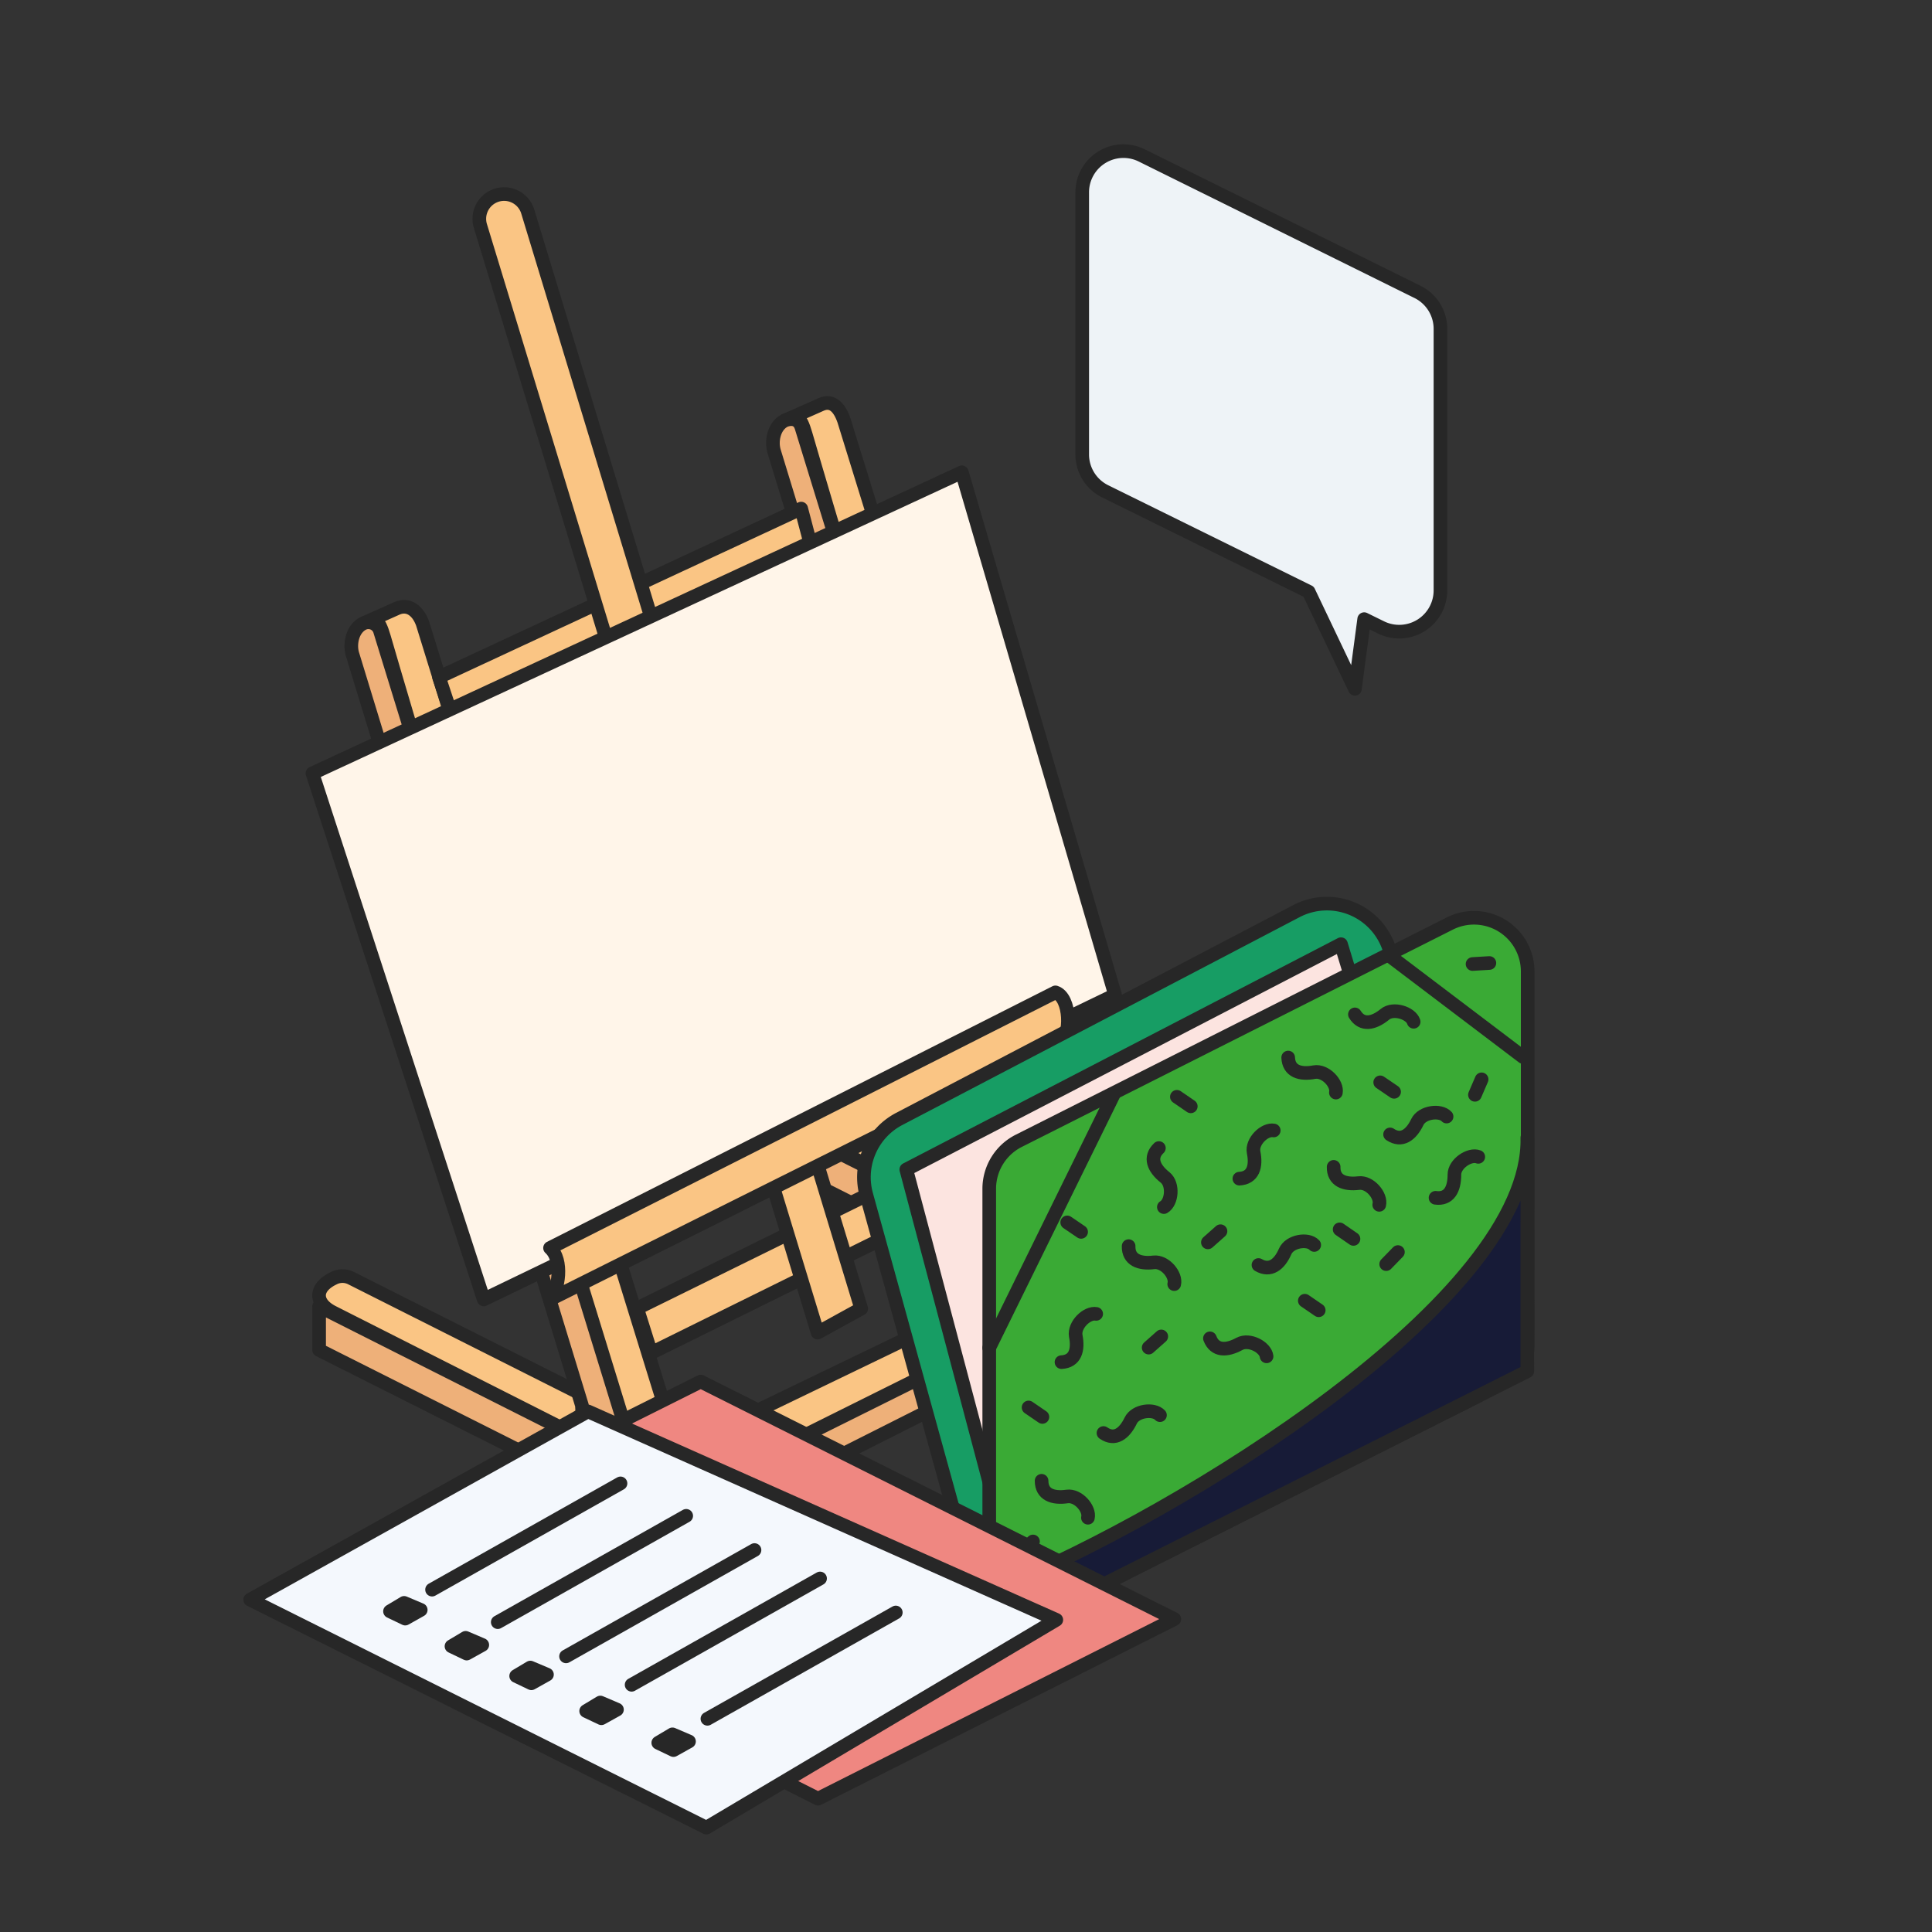 <svg id="Calque_1" data-name="Calque 1" xmlns="http://www.w3.org/2000/svg" viewBox="0 0 283.46 283.46"><rect x="0" y="0" width="283.46" height="283.46" fill="#333333" stroke="none"/><defs><style>.cls-1{fill:#fac584;}.cls-1,.cls-10,.cls-11,.cls-12,.cls-2,.cls-3,.cls-4,.cls-5,.cls-6,.cls-7,.cls-8,.cls-9{stroke:#272727;stroke-linecap:round;stroke-linejoin:round;stroke-width:2px;}.cls-2{fill:#eeb079;}.cls-3{fill:#fff5e9;}.cls-4{fill:#179d64;}.cls-5{fill:#fce4e0;}.cls-6{fill:#3aaa35;}.cls-7{fill:none;}.cls-8{fill:#171b37;}.cls-9{fill:#ef8781;}.cls-10{fill:#f4f8fd;}.cls-11{fill:#231d37;}.cls-12{fill:#eef3f7;}</style></defs><g id="Easel"><path class="cls-1" d="M173.3,194.27l-60.77-30.76c-2.71-1.37-2.7-3.59,0-4.94l.14-.07a2.84,2.84,0,0,1,2.54,0l63.64,32.15s2.09,4.81-5.57,3.61"/><path class="cls-2" d="M179.09,190.75l.09,6.37s0,4.11-6.6,3.36l-62.07-31.22v-6.4l62.6,31.37S178.93,195.82,179.09,190.75Z"/><path class="cls-1" d="M109.61,223.3,48.84,192.54c-2.71-1.37-2.7-3.59,0-4.94l.14-.07a2.81,2.81,0,0,1,2.54,0l62.7,31.57s2.39.52.55,2.85S109.61,223.3,109.61,223.3Z"/><path class="cls-1" d="M58.27,89.24l-4.85,2.17c1.52-.72,2.09-.81,2.93,2.09,6.48,22.41,34.54,115,34.54,115v5.34l6.27-3.21v-5.41L62,91.47C61.28,89.49,59.85,88.57,58.27,89.24Z"/><path class="cls-2" d="M55.72,92.46,91.21,207.74v6l-5.6-2.64-.23-4.9L51.75,96.11c-.52-1.56-.07-3.81,1.5-4.62A1.78,1.78,0,0,1,55.72,92.46Z"/><path class="cls-1" d="M120.49,59.33l-5.18,2.3c1.52-.72,2.06-.81,2.9,2.09,6.49,22.4,34.54,115,34.54,115V184L159,180.8v-5.42L123.83,61.69C123.14,59.7,122.06,58.66,120.49,59.33Z"/><path class="cls-2" d="M117.58,62.67,153.07,178l-.32,6-5.28-2.81-.22-4.73L113.61,66.33c-.52-1.56-.07-3.81,1.5-4.62C115.11,61.71,117,60.82,117.58,62.67Z"/><polygon class="cls-1" points="100.45 212.11 154.69 185.94 161.39 189.15 107.83 215.81 100.45 212.11"/><path class="cls-2" d="M46.82,191.67v6.4l62.07,31.22c6.52,1.62,6.45-3.35,6.45-3.35l0-6.09s.73,4.65-6,3.34Z"/><polygon class="cls-2" points="161.53 188.96 161.53 194.26 113.54 218.45 107.75 215.73 161.53 188.96"/><polygon class="cls-1" points="95.54 198.5 146.94 173.11 146.94 165.61 93.48 191.95 95.54 198.5"/><polygon class="cls-1" points="66.54 105.78 119.34 81.42 117.55 74.62 64.41 99.35 66.54 105.78"/><path class="cls-1" d="M77.42,31l48.94,161-6.4,3.52L70.49,33.18a3.63,3.63,0,0,1,1.78-4.29h0A3.63,3.63,0,0,1,77.42,31Z"/><polygon class="cls-3" points="45.84 113.46 141.12 69.29 163.6 145.97 70.97 190.65 45.84 113.46"/><path class="cls-1" d="M80.7,190.65l74.78-37.34c1.77-1.3,1.62-7-.63-7.71L80.7,183.1C82.69,184.88,81.94,189.38,80.7,190.65Z"/></g><g id="Portfolio"><path class="cls-4" d="M142.83,232.23,127.1,175.28a9.65,9.65,0,0,1,4.83-11.11l58.28-30.49a9.63,9.63,0,0,1,13.62,5.52L222.18,195a7.12,7.12,0,0,1-3.56,8.58l-65.73,33.13A7.11,7.11,0,0,1,142.83,232.23Z"/><polygon class="cls-5" points="150.64 238.14 132.97 171.59 196.75 138.53 216.89 204.82 150.64 238.14"/><path class="cls-6" d="M145.14,174.33v57.55a5.36,5.36,0,0,0,7.78,4.79l68.22-34.39a5.35,5.35,0,0,0,3-4.78v-55a7.88,7.88,0,0,0-11.43-7l-63.18,31.85A7.88,7.88,0,0,0,145.14,174.33Z"/><line class="cls-7" x1="163.45" y1="160.48" x2="145.14" y2="197.75"/><line class="cls-7" x1="203.77" y1="140.16" x2="223.46" y2="155.08"/><path class="cls-8" d="M224.09,166.91c.55,23.7-50.77,55.14-77.47,66.07-2.54,1,3.15,5.09,4,5.16l73.46-36.95Z"/><path class="cls-7" d="M160.83,192.77c-1.34-.24-3.27,1.61-3,3.22.41,2.07-.07,3.75-2.09,3.86"/><path class="cls-7" d="M186.88,165.86c-1.33-.25-3.27,1.61-2.95,3.21.42,2.07-.07,3.75-2.09,3.86"/><path class="cls-7" d="M207.41,149.91c-.41-1.29-3-2.12-4.23-1.08-1.63,1.33-3.34,1.7-4.39,0"/><path class="cls-7" d="M196,160.3c.26-1.33-1.56-3.29-3.17-3-2.08.39-3.75-.12-3.83-2.14"/><path class="cls-7" d="M159.62,222.68c.31-1.32-1.43-3.35-3.06-3.12-2.08.3-3.74-.27-3.74-2.3"/><path class="cls-7" d="M170.76,177.1c1.17-.67,1.45-3.34.17-4.36-1.65-1.31-2.37-2.91-.9-4.3"/><path class="cls-7" d="M170.19,207.63c-.92-1-3.58-.68-4.29.79-.92,1.9-2.31,3-4,1.83"/><path class="cls-7" d="M212.24,163.82c-.91-1-3.58-.68-4.29.8-.91,1.9-2.31,2.95-4,1.82"/><path class="cls-7" d="M185.83,199c-.17-1.34-2.53-2.62-4-1.82-1.84,1-3.59,1.07-4.31-.82"/><path class="cls-7" d="M172.28,188.4c.34-1.31-1.35-3.38-3-3.19-2.09.26-3.74-.36-3.69-2.38"/><path class="cls-7" d="M202.36,176.77c.34-1.31-1.36-3.39-3-3.19-2.1.25-3.74-.36-3.69-2.38"/><path class="cls-7" d="M216.89,169.73c-1.26-.49-3.51,1-3.5,2.61,0,2.11-.77,3.67-2.77,3.4"/><path class="cls-7" d="M192.82,182.66c-.95-1-3.6-.56-4.26.94-.84,1.93-2.2,3-3.92,2"/><line class="cls-7" x1="191.44" y1="190.84" x2="193.48" y2="192.24"/><line class="cls-7" x1="172.67" y1="160.92" x2="174.71" y2="162.32"/><line class="cls-7" x1="202.5" y1="158.8" x2="204.54" y2="160.19"/><line class="cls-7" x1="217.38" y1="158.36" x2="216.4" y2="160.63"/><line class="cls-7" x1="156.58" y1="179.35" x2="158.62" y2="180.74"/><line class="cls-7" x1="196.55" y1="180.37" x2="198.58" y2="181.77"/><line class="cls-7" x1="216.05" y1="141.44" x2="218.52" y2="141.29"/><line class="cls-7" x1="150.91" y1="206.5" x2="152.94" y2="207.89"/><line class="cls-7" x1="168.53" y1="197.72" x2="170.38" y2="196.08"/><line class="cls-7" x1="149.72" y1="227.8" x2="151.56" y2="226.16"/><line class="cls-7" x1="203.38" y1="185.47" x2="205.1" y2="183.7"/><line class="cls-7" x1="177.22" y1="182.28" x2="179.07" y2="180.64"/></g><g id="Sheets"><polygon class="cls-9" points="50.53 228.84 102.81 202.7 172.3 237.55 120.02 263.9 50.53 228.84"/><polygon class="cls-10" points="36.7 234.7 86.27 207.08 154.98 237.66 103.64 268.15 36.7 234.7"/><line class="cls-7" x1="63.39" y1="233.23" x2="91.04" y2="217.64"/><line class="cls-7" x1="73.03" y1="238" x2="100.68" y2="222.4"/><line class="cls-7" x1="83.05" y1="243.02" x2="110.7" y2="227.42"/><line class="cls-7" x1="92.67" y1="247.19" x2="120.32" y2="231.59"/><line class="cls-7" x1="103.79" y1="252.18" x2="131.43" y2="236.58"/><polygon class="cls-11" points="57.22 236.41 59.29 235.17 61.73 236.2 59.45 237.48 57.22 236.41"/><polygon class="cls-11" points="66.24 241.54 68.32 240.3 70.76 241.34 68.47 242.61 66.24 241.54"/><polygon class="cls-11" points="75.73 245.9 77.81 244.66 80.25 245.69 77.96 246.97 75.73 245.9"/><polygon class="cls-11" points="86 251.04 88.08 249.79 90.52 250.83 88.23 252.1 86 251.04"/><polygon class="cls-11" points="96.58 255.7 98.66 254.46 101.09 255.5 98.81 256.77 96.58 255.7"/></g><path id="Message" class="cls-12" d="M207.92,42.8l-40.41-20a6.05,6.05,0,0,0-8.73,5.43V66.66a6.05,6.05,0,0,0,3.37,5.43L192,86.81l6.79,14.25,1.36-10.22,2.46,1.21a6.05,6.05,0,0,0,8.73-5.43V48.23A6.05,6.05,0,0,0,207.92,42.8Z"/></svg>